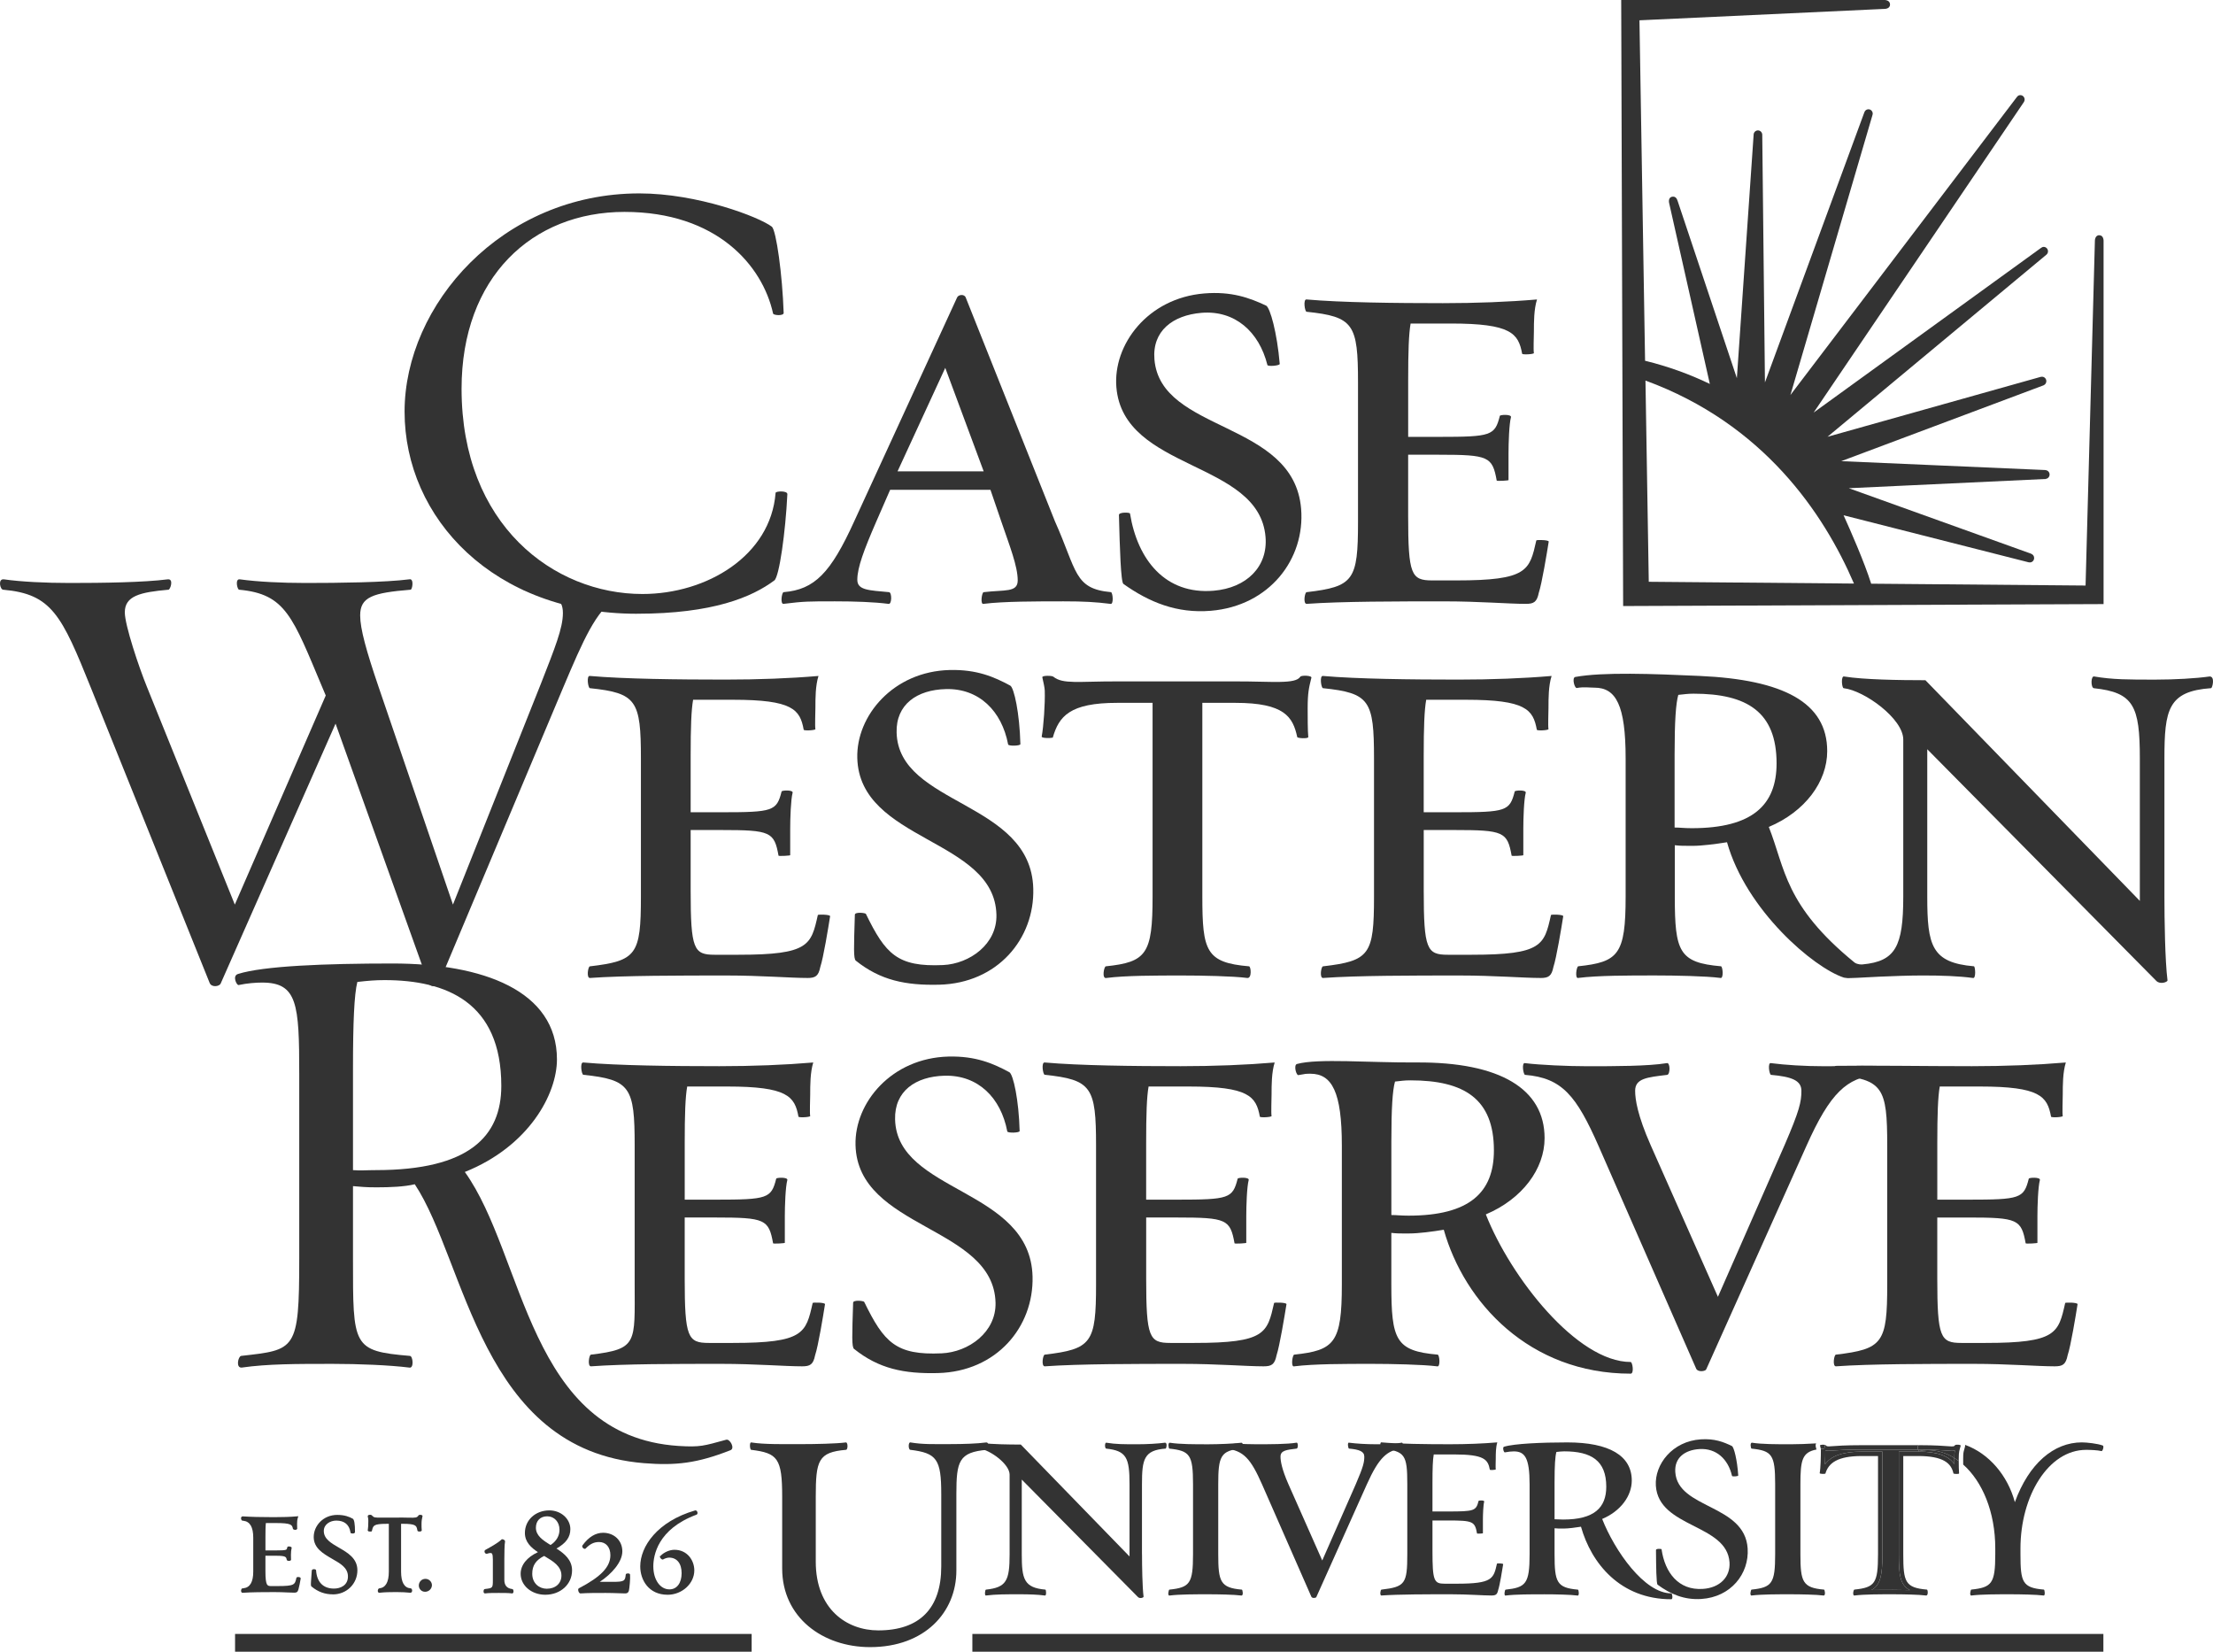 <?xml version="1.0" encoding="UTF-8"?> <svg xmlns="http://www.w3.org/2000/svg" width="201" height="150" viewBox="0 0 201 150" fill="none"><g id="Case_Western_Reserve_University" clip-path="url(#clip0_2107_442)"><g id="Group"><path id="Vector" d="M57.844 55.738C44.849 55.738 36.747 47.059 36.747 37.38C36.747 27.701 45.581 17.564 58.069 17.564C63.357 17.564 68.927 19.692 70.107 20.588C70.501 20.926 71.064 24.954 71.178 28.423C71.178 28.699 70.276 28.647 70.217 28.477C69.263 24.114 65.102 19.244 56.718 19.244C48.334 19.244 41.923 25.175 41.923 35.306C41.923 47.675 50.306 53.944 58.35 53.944C64.201 53.944 69.996 50.472 70.445 44.763C70.445 44.597 71.514 44.541 71.514 44.873C71.345 48.343 70.776 52.374 70.334 52.71C68.306 54.222 64.762 55.736 57.844 55.736" fill="#333333"></path><path id="Vector_2" d="M89.344 54.84C89.005 54.95 89.178 53.778 89.344 53.778C91.256 53.546 92.436 53.828 92.436 52.71C92.436 51.424 91.704 49.578 90.975 47.449L89.96 44.483H80.848L79.554 47.449C78.487 49.913 77.867 51.534 77.867 52.656C77.867 53.606 78.935 53.606 80.74 53.776C81.021 53.776 81.021 54.948 80.681 54.838C79.391 54.672 77.644 54.61 75.843 54.61C73.423 54.61 73.029 54.61 71.176 54.838C70.841 54.894 71.009 53.776 71.176 53.776C73.988 53.544 75.451 52.036 77.588 47.339L86.927 27.023C87.039 26.743 87.598 26.685 87.716 27.023L95.815 47.339C97.837 51.852 97.535 53.47 100.904 53.776C101.069 53.79 101.183 54.948 100.846 54.838C99.491 54.672 98.458 54.61 96.601 54.61C94.181 54.61 91.144 54.61 89.344 54.838M81.522 42.803H89.344L85.855 33.407L81.522 42.803Z" fill="#333333"></path><path id="Vector_3" d="M102.038 53.03C101.799 52.88 101.706 49.746 101.63 46.773C101.608 46.493 102.623 46.521 102.635 46.637C103.32 50.848 105.843 54.006 110.218 53.648C113.245 53.398 115.171 51.442 114.944 48.761C114.367 41.789 102.036 42.809 101.397 35.168C101.077 31.319 104.221 27.073 109.378 26.649C111.847 26.447 113.477 27.043 115.004 27.757C115.358 27.953 115.995 30.203 116.234 33.048C116.244 33.214 115.123 33.306 115.113 33.142C114.355 30.115 112.156 28.163 109.131 28.409C106.498 28.629 104.641 30.073 104.854 32.639C105.41 39.33 117.507 38.166 118.176 46.199C118.556 50.77 115.298 55.026 109.975 55.468C106.888 55.724 104.375 54.69 102.038 53.03Z" fill="#333333"></path><path id="Vector_4" d="M138.587 54.84C137.014 54.84 134.366 54.612 131.217 54.612C126.944 54.612 121.824 54.612 118.676 54.84C118.339 54.84 118.508 53.778 118.676 53.778C122.954 53.274 123.344 52.711 123.344 47.395V34.751C123.344 29.433 122.954 28.761 118.676 28.313C118.508 28.313 118.339 27.136 118.676 27.196C121.824 27.476 126.775 27.532 131.05 27.532C134.087 27.532 137.016 27.418 139.601 27.196C139.319 28.093 139.319 29.265 139.319 30.103C139.319 30.553 139.261 31.783 139.319 32.063C139.319 32.177 138.25 32.231 138.25 32.121C137.912 30.271 137.237 29.381 131.782 29.381H128.121C127.955 30.331 127.9 31.893 127.9 34.527V39.674H130.71C135.438 39.674 135.773 39.562 136.226 37.77C136.226 37.658 137.293 37.602 137.237 37.882C137.07 38.5 137.014 40.232 137.014 41.182V43.59C137.122 43.646 135.942 43.702 135.942 43.646C135.55 41.464 135.211 41.296 130.708 41.296H127.898V46.835C127.898 52.209 128.178 52.711 130.091 52.711H132.282C138.752 52.711 138.923 51.817 139.54 49.077C139.54 49.019 140.666 49.019 140.666 49.185C140.497 50.251 140.045 52.992 139.765 53.828C139.596 54.672 139.315 54.84 138.583 54.84" fill="#333333"></path></g><g id="Group_2"><path id="Vector_5" d="M200.665 61.438C199.434 61.61 197.537 61.72 195.752 61.72C193.298 61.72 191.903 61.72 190.229 61.438C189.891 61.328 189.891 62.44 190.17 62.498C193.796 62.883 194.355 64.107 194.355 68.881V81.815L174.88 61.774C172.48 61.774 169.242 61.72 167.512 61.438C167.18 61.328 167.29 62.498 167.457 62.498C169.351 62.718 172.868 65.275 172.868 67.161V81.431C172.868 85.965 172.153 87.3 169.182 87.582C169.114 87.594 168.726 87.611 168.442 87.412C162.079 82.219 162.153 78.895 160.655 75.098C163.95 73.712 165.96 70.99 165.96 68.215C165.96 63.773 161.934 61.726 154.402 61.386C150.131 61.19 145.576 61.02 143.078 61.478C142.742 61.54 143.02 62.587 143.247 62.475C143.858 62.365 144.38 62.45 144.825 62.45C146.778 62.45 147.651 64.043 147.651 68.877V81.427C147.651 86.701 146.985 87.367 143.355 87.752C143.187 87.752 143.02 88.92 143.355 88.81C145.144 88.586 147.878 88.586 150.336 88.586C152.117 88.586 154.965 88.64 156.246 88.81C156.581 88.922 156.471 87.752 156.306 87.752C152.505 87.421 152.117 86.423 152.117 81.427V76.76C152.617 76.816 152.895 76.816 153.735 76.816C154.575 76.816 155.856 76.65 156.859 76.488C158.597 82.667 164.73 87.89 167.477 88.782C167.528 88.798 167.845 88.83 167.845 88.83L168.599 88.804C168.609 88.804 172.201 88.588 174.655 88.588C176.384 88.588 177.895 88.642 179.176 88.812C179.509 88.924 179.399 87.754 179.288 87.754C175.437 87.422 175.047 85.871 175.047 81.429V68.043L195.861 89.09C196.198 89.42 196.868 89.196 196.868 89.032C196.642 87.254 196.588 83.479 196.588 81.429V68.879C196.588 64.435 196.924 62.772 200.827 62.495C200.944 62.495 201.223 61.386 200.665 61.436M153.661 75.212C152.937 75.212 152.601 75.152 152.099 75.152V68.491C152.099 65.491 152.213 63.883 152.435 63.105C153.048 63.053 153.214 62.997 153.825 62.997C158.686 62.997 161.361 64.661 161.361 69.325C161.361 73.1 159.184 75.212 153.659 75.212" fill="#333333"></path><path id="Vector_6" d="M77.737 87.248C77.508 87.086 77.554 86.02 77.644 83.075C77.638 82.797 78.597 82.897 78.647 82.995C80.432 86.656 81.51 87.824 85.65 87.642C88.08 87.528 90.573 85.734 90.502 83.069C90.329 76.132 78.056 76.44 77.865 68.832C77.767 65.007 81.124 60.975 86.257 60.847C88.713 60.787 90.293 61.469 91.765 62.267C92.104 62.481 92.607 64.745 92.679 67.577C92.685 67.745 91.57 67.771 91.564 67.601C90.987 64.563 88.92 62.503 85.913 62.579C83.29 62.643 81.369 63.967 81.437 66.525C81.606 73.184 93.652 72.716 93.849 80.709C93.968 85.258 90.607 89.29 85.306 89.426C82.239 89.5 79.958 89.022 77.739 87.248" fill="#333333"></path><path id="Vector_7" d="M47.559 52.611C47 52.557 47.334 53.555 47.502 53.555C50.238 53.835 51.127 54.279 51.127 55.667C51.127 57.055 50.403 58.831 49.123 62.106L41.141 82.15L34.387 62.386C33.272 59.106 32.713 57.111 32.713 55.891C32.713 54.223 33.828 53.835 37.29 53.555C37.456 53.555 37.625 52.503 37.177 52.611C35 52.893 30.759 52.943 27.75 52.943C25.571 52.943 23.392 52.835 21.774 52.611C21.328 52.557 21.551 53.555 21.722 53.555C25.959 53.947 26.572 56.001 29.308 62.5L29.587 63.162L21.328 82.15L13.348 62.386C12.621 60.606 11.336 56.779 11.336 55.609C11.336 54.113 12.736 53.781 15.3 53.555C15.467 53.555 15.803 52.557 15.246 52.611C13.067 52.893 9.329 52.943 6.316 52.943C4.137 52.943 1.906 52.835 0.344 52.611C-0.213 52.557 0.01 53.555 0.29 53.555C4.697 53.947 5.59 55.835 8.271 62.5L19.039 89.259C19.21 89.703 19.933 89.593 20.046 89.313L30.478 65.718L38.908 89.259C39.075 89.703 39.744 89.593 39.852 89.313L51.127 62.5C53.02 58.013 54.129 55.521 55.918 54.353L47.559 52.611Z" fill="#333333"></path><path id="Vector_8" d="M73.333 88.814C71.773 88.814 69.15 88.59 66.025 88.59C61.781 88.59 56.706 88.59 53.579 88.814C53.243 88.814 53.414 87.758 53.579 87.758C57.82 87.258 58.212 86.704 58.212 81.43V68.88C58.212 63.609 57.818 62.939 53.579 62.497C53.414 62.497 53.243 61.329 53.579 61.387C56.706 61.661 61.615 61.717 65.856 61.717C68.871 61.717 71.773 61.607 74.34 61.387C74.061 62.273 74.061 63.437 74.061 64.269C74.061 64.713 74.006 65.936 74.061 66.214C74.061 66.328 72.997 66.382 72.997 66.268C72.666 64.434 71.994 63.549 66.581 63.549H62.953C62.786 64.493 62.73 66.046 62.73 68.658V73.765H65.522C70.207 73.765 70.543 73.657 70.989 71.882C70.989 71.768 72.05 71.714 71.992 71.99C71.827 72.6 71.771 74.321 71.771 75.267V77.653C71.882 77.709 70.712 77.763 70.712 77.709C70.322 75.543 69.984 75.379 65.522 75.379H62.73V80.874C62.73 86.206 63.01 86.706 64.905 86.706H67.084C73.5 86.706 73.669 85.82 74.282 83.096C74.282 83.038 75.397 83.038 75.397 83.206C75.23 84.262 74.786 86.984 74.505 87.816C74.338 88.648 74.061 88.816 73.331 88.816" fill="#333333"></path><path id="Vector_9" d="M118.827 66.935C118.827 67.107 117.824 67.045 117.824 66.935C117.43 65.107 116.668 63.829 112.202 63.829H109.205V81.431C109.205 86.37 109.541 87.424 113.446 87.756C113.615 87.756 113.728 88.868 113.282 88.814C111.995 88.644 109.149 88.59 107.364 88.59C104.966 88.59 102.229 88.59 100.496 88.814C100.048 88.926 100.275 87.756 100.442 87.756C104.126 87.37 104.685 86.644 104.685 81.431V63.829H101.459C97.165 63.829 96.177 65.049 95.62 66.989C95.401 67.047 94.556 67.047 94.615 66.881C94.784 65.993 94.932 63.883 94.892 62.717C94.884 62.465 94.784 62.007 94.671 61.509C94.631 61.335 95.539 61.341 95.676 61.457C96.54 62.153 97.937 61.875 101.461 61.881H112.204C115.587 61.875 117.649 62.153 118.102 61.457C118.198 61.305 119.221 61.341 119.105 61.565C118.883 62.453 118.771 62.937 118.771 64.325C118.771 64.993 118.771 66.381 118.827 66.933" fill="#333333"></path><path id="Vector_10" d="M139.922 88.814C138.358 88.814 135.737 88.59 132.61 88.59C128.369 88.59 123.289 88.59 120.164 88.814C119.83 88.814 119.997 87.758 120.164 87.758C124.409 87.258 124.797 86.704 124.797 81.43V68.88C124.797 63.609 124.409 62.939 120.164 62.497C119.997 62.497 119.83 61.329 120.164 61.387C123.289 61.661 128.2 61.717 132.441 61.717C135.456 61.717 138.358 61.607 140.927 61.387C140.644 62.273 140.644 63.437 140.644 64.269C140.644 64.713 140.589 65.936 140.644 66.214C140.644 66.328 139.584 66.382 139.584 66.268C139.251 64.434 138.579 63.549 133.167 63.549H129.538C129.37 64.493 129.311 66.046 129.311 68.658V73.765H132.105C136.797 73.765 137.128 73.657 137.576 71.882C137.576 71.768 138.638 71.714 138.579 71.99C138.413 72.6 138.358 74.321 138.358 75.267V77.653C138.473 77.709 137.297 77.763 137.297 77.709C136.907 75.543 136.571 75.379 132.107 75.379H129.313V80.874C129.313 86.206 129.599 86.706 131.494 86.706H133.669C140.089 86.706 140.258 85.82 140.871 83.096C140.871 83.038 141.984 83.038 141.984 83.206C141.818 84.262 141.369 86.984 141.092 87.816C140.927 88.648 140.646 88.816 139.922 88.816" fill="#333333"></path></g><g id="Group_3"><path id="Vector_11" d="M77.578 122.508C77.347 122.348 77.393 121.276 77.487 118.31C77.479 118.03 78.446 118.128 78.494 118.234C80.289 121.912 81.373 123.092 85.537 122.902C87.978 122.79 90.486 120.984 90.422 118.304C90.245 111.325 77.897 111.635 77.704 103.986C77.608 100.13 80.985 96.083 86.146 95.951C88.619 95.891 90.205 96.577 91.684 97.377C92.03 97.595 92.536 99.867 92.611 102.718C92.611 102.884 91.491 102.914 91.487 102.744C90.904 99.686 88.832 97.617 85.801 97.691C83.16 97.755 81.232 99.088 81.298 101.656C81.463 108.357 93.579 107.889 93.784 115.929C93.899 120.504 90.52 124.559 85.19 124.695C82.1 124.773 79.813 124.296 77.576 122.504" fill="#333333"></path><path id="Vector_12" d="M37.675 107.548C36.723 107.776 35.43 107.828 34.194 107.828C33.129 107.828 32.791 107.774 32.061 107.718V114.311C32.061 122.294 32.007 122.69 37.227 123.136C37.508 123.136 37.621 124.306 37.169 124.196C35.374 123.972 32.568 123.86 30.212 123.86C26.894 123.86 24.315 123.86 21.959 124.196C21.4 124.25 21.623 123.188 21.903 123.136C26.845 122.574 27.179 122.688 27.179 114.311V97.495C27.179 91.186 27.012 89.232 23.81 89.232C23.247 89.232 22.464 89.288 21.676 89.456C21.509 89.51 21.061 88.616 21.622 88.45C23.921 87.722 29.535 87.5 35.655 87.5C43.854 87.5 50.586 89.956 50.586 96.211C50.586 99.339 48.063 104.09 42.22 106.432C47.667 114.029 47.968 130.419 61.624 131.313C63.642 131.439 63.914 131.301 65.96 130.749C66.304 130.657 66.774 131.533 66.35 131.699C63.331 132.887 61.391 133.109 58.483 132.877C43.633 131.675 42.334 114.587 37.673 107.548M32.457 89.176C32.172 90.292 32.061 92.863 32.061 96.995V106.264C32.789 106.324 33.241 106.264 34.14 106.264C42.616 106.264 45.532 103.196 45.532 98.613C45.532 91.018 40.54 89.008 34.926 89.008C34.086 89.008 33.408 89.066 32.457 89.176Z" fill="#333333"></path><path id="Vector_13" d="M72.856 124.083C71.283 124.083 68.647 123.859 65.502 123.859C61.239 123.859 56.819 123.859 53.675 124.083C53.337 124.083 53.508 123.021 53.675 123.021C57.94 122.515 57.645 121.959 57.645 116.654V104.033C57.645 98.726 57.253 98.056 52.986 97.608C52.819 97.608 52.648 96.436 52.986 96.49C56.129 96.77 61.07 96.826 65.337 96.826C68.366 96.826 71.285 96.71 73.865 96.49C73.588 97.386 73.588 98.558 73.588 99.396C73.588 99.842 73.53 101.072 73.588 101.35C73.588 101.463 72.521 101.515 72.521 101.405C72.185 99.562 71.512 98.672 66.067 98.672H62.416C62.246 99.62 62.191 101.18 62.191 103.807V108.947H65.001C69.715 108.947 70.052 108.835 70.499 107.047C70.499 106.933 71.564 106.881 71.512 107.161C71.341 107.777 71.283 109.503 71.283 110.45V112.856C71.397 112.912 70.217 112.968 70.217 112.912C69.825 110.734 69.486 110.568 64.999 110.568H62.189V116.096C62.189 121.459 62.469 121.959 64.38 121.959H66.571C73.023 121.959 73.194 121.067 73.813 118.329C73.813 118.271 74.933 118.271 74.933 118.439C74.766 119.501 74.318 122.239 74.034 123.075C73.865 123.917 73.586 124.083 72.856 124.083Z" fill="#333333"></path><path id="Vector_14" d="M114.761 124.083C113.193 124.083 110.556 123.859 107.408 123.859C103.141 123.859 98.034 123.859 94.894 124.083C94.554 124.083 94.723 123.021 94.894 123.021C99.157 122.515 99.551 121.959 99.551 116.654V104.033C99.551 98.726 99.157 98.056 94.894 97.608C94.723 97.608 94.554 96.436 94.894 96.49C98.034 96.77 102.972 96.826 107.241 96.826C110.27 96.826 113.191 96.71 115.774 96.49C115.492 97.386 115.492 98.558 115.492 99.396C115.492 99.842 115.438 101.072 115.492 101.35C115.492 101.463 114.427 101.515 114.427 101.405C114.091 99.562 113.414 98.672 107.971 98.672H104.323C104.154 99.62 104.102 101.18 104.102 103.807V108.947H106.906C111.623 108.947 111.957 108.835 112.411 107.047C112.411 106.933 113.478 106.881 113.416 107.161C113.249 107.777 113.195 109.503 113.195 110.45V112.856C113.308 112.912 112.13 112.968 112.13 112.912C111.734 110.734 111.402 110.568 106.908 110.568H104.104V116.096C104.104 121.459 104.381 121.959 106.287 121.959H108.48C114.936 121.959 115.102 121.067 115.722 118.329C115.722 118.271 116.847 118.271 116.847 118.439C116.676 119.501 116.226 122.239 115.947 123.075C115.778 123.917 115.496 124.083 114.765 124.083" fill="#333333"></path><path id="Vector_15" d="M127.995 112.021C127.152 112.021 126.871 112.021 126.371 111.965V116.654C126.371 121.681 126.759 122.689 130.578 123.021C130.746 123.021 130.859 124.195 130.521 124.083C129.231 123.919 126.371 123.859 124.57 123.859C122.101 123.859 119.352 123.859 117.553 124.083C117.219 124.195 117.386 123.021 117.553 123.021C121.203 122.629 121.876 121.961 121.876 116.654V104.032C121.876 99.174 120.984 97.51 119.018 97.51C118.57 97.51 118.582 97.52 117.963 97.63C117.742 97.744 117.47 96.719 117.798 96.626C119.726 96.097 124.359 96.519 128.666 96.487C136.242 96.441 140.29 98.89 140.29 103.36C140.29 106.149 138.266 108.889 134.953 110.285C137.2 115.982 143.22 123.689 148.107 123.689C148.274 123.689 148.442 124.749 148.107 124.749C138.901 124.749 132.988 118.27 131.134 111.679C130.127 111.849 128.835 112.017 127.993 112.017M126.704 98.224C126.481 99.008 126.373 100.628 126.373 103.642V110.343C126.873 110.343 127.211 110.399 127.94 110.399C133.494 110.399 135.687 108.275 135.687 104.476C135.687 99.79 132.99 98.112 128.107 98.112C127.492 98.112 127.321 98.164 126.704 98.222" fill="#333333"></path><path id="Vector_16" d="M154.965 124.363C154.908 124.529 154.233 124.641 154.064 124.307L145.2 104.091C143.18 99.508 141.884 97.892 138.523 97.614C138.352 97.614 138.181 96.442 138.523 96.55C139.866 96.716 142.394 96.83 144.133 96.83C146.601 96.83 149.693 96.83 151.377 96.55C151.713 96.442 151.713 97.556 151.431 97.614C149.578 97.834 148.515 97.944 148.515 99.06C148.515 99.846 148.734 101.296 149.916 103.979L156.034 117.772L162.094 103.979C163.443 100.85 163.616 100.066 163.616 99.06C163.616 98.112 162.715 97.78 160.862 97.614C160.695 97.614 160.524 96.442 160.862 96.55C162.157 96.716 163.893 96.83 165.686 96.83C168.215 96.83 168.357 96.772 170.287 96.8C170.645 96.804 170.57 97.616 170.402 97.616C167.768 97.894 166.249 99.178 164.06 104.093L154.967 124.365L154.965 124.363Z" fill="#333333"></path><path id="Vector_17" d="M186.622 124.083C185.051 124.083 182.411 123.859 179.27 123.859C175.001 123.859 169.897 123.859 166.751 124.083C166.416 124.083 166.583 123.021 166.751 123.021C171.019 122.515 171.411 121.959 171.411 116.654V104.033C171.411 98.726 171.019 98.056 166.751 97.608C166.583 97.608 166.442 96.798 166.786 96.794C169.855 96.746 174.834 96.826 179.103 96.826C182.134 96.826 185.053 96.71 187.633 96.49C187.354 97.386 187.354 98.558 187.354 99.396C187.354 99.842 187.298 101.072 187.354 101.35C187.354 101.464 186.289 101.516 186.289 101.406C185.951 99.562 185.28 98.672 179.833 98.672H176.182C176.016 99.62 175.959 101.18 175.959 103.807V108.947H178.767C183.483 108.947 183.818 108.835 184.267 107.047C184.267 106.933 185.332 106.881 185.278 107.161C185.111 107.777 185.053 109.503 185.053 110.451V112.856C185.167 112.912 183.985 112.968 183.985 112.912C183.591 110.735 183.256 110.569 178.765 110.569H175.957V116.096C175.957 121.459 176.237 121.959 178.144 121.959H180.335C186.787 121.959 186.958 121.067 187.575 118.33C187.575 118.272 188.699 118.272 188.699 118.44C188.532 119.501 188.08 122.239 187.798 123.075C187.631 123.917 187.35 124.083 186.62 124.083" fill="#333333"></path></g><path id="Vector_18" d="M86.864 142.634C86.864 146.404 84.004 149.583 79.029 149.583C74.722 149.583 71.043 146.882 71.043 142.448V135.949C71.043 132.438 70.639 131.96 68.225 131.666C68.111 131.666 68.037 130.924 68.258 130.998C69.411 131.186 71.192 131.148 72.865 131.148C74.05 131.148 75.91 131.11 76.8 130.998C77.027 130.924 77.027 131.666 76.84 131.666C74.314 131.884 74.093 132.623 74.093 135.949V141.822C74.093 146.144 76.913 148.064 79.773 148.064C83.524 148.064 85.491 146.07 85.491 142.264V135.687C85.491 132.51 85.085 131.958 82.669 131.664C82.487 131.626 82.487 130.922 82.704 130.996C83.857 131.184 84.712 131.146 86.344 131.146C87.497 131.146 88.722 131.108 89.576 130.996C89.875 130.962 89.727 131.664 89.65 131.664C87.089 131.882 86.864 132.695 86.864 135.687V142.634Z" fill="#333333"></path><path id="Vector_19" d="M103.722 141.152V134.791C103.722 132.539 103.893 131.695 105.873 131.555C105.929 131.555 106.07 130.992 105.788 131.021C105.165 131.103 104.202 131.161 103.298 131.161C102.052 131.161 101.346 131.161 100.496 131.021C100.329 130.966 100.329 131.527 100.468 131.555C102.309 131.751 102.592 132.373 102.592 134.791V141.35L92.717 131.187C91.6 131.187 90.122 131.163 89.208 131.051L88.88 131.143C88.856 131.303 88.9 131.555 88.957 131.555C89.919 131.669 91.7 132.961 91.7 133.917V141.152C91.7 143.546 91.417 144.164 89.55 144.362C89.465 144.362 89.409 144.924 89.55 144.896C90.456 144.784 91.361 144.784 92.607 144.784C93.483 144.784 94.247 144.81 94.898 144.896C95.069 144.952 95.013 144.362 94.954 144.362C93.003 144.192 92.804 143.404 92.804 141.152V134.369L103.358 145.036C103.527 145.208 103.867 145.092 103.867 145.006C103.754 144.108 103.726 142.192 103.726 141.152" fill="#333333"></path><path id="Vector_20" d="M109.776 144.785C108.502 144.785 107.145 144.785 106.239 144.897C106.009 144.953 106.152 144.363 106.206 144.363C108.076 144.167 108.359 143.799 108.359 141.153V134.792C108.359 132.119 108.076 131.751 106.206 131.557C106.15 131.557 106.04 130.993 106.265 131.023C107.143 131.163 108.5 131.163 109.774 131.163C110.622 131.163 112.094 131.105 112.743 131.023C112.97 130.993 112.856 131.557 112.797 131.557C110.846 131.697 110.649 132.288 110.649 134.792V141.153C110.649 143.657 110.846 144.193 112.797 144.363C112.856 144.363 112.97 144.925 112.743 144.897C112.092 144.811 110.62 144.785 109.774 144.785" fill="#333333"></path><path id="Vector_21" d="M119.559 145.036L124.14 134.817C125.247 132.341 126.009 131.695 127.338 131.554C127.426 131.554 127.48 130.962 127.309 131.018C126.433 131.16 126.234 131.16 124.962 131.16C124.055 131.16 123.179 131.102 122.528 131.018C122.359 130.962 122.443 131.554 122.528 131.554C123.46 131.64 123.915 131.807 123.915 132.285C123.915 132.789 123.832 133.185 123.153 134.761L120.096 141.716L117.012 134.761C116.419 133.407 116.305 132.677 116.305 132.285C116.305 131.721 116.843 131.667 117.776 131.554C117.917 131.526 117.917 130.962 117.748 131.018C116.9 131.16 115.344 131.16 114.098 131.16C113.545 131.16 112.835 131.138 112.216 131.1L111.171 131.248C111.179 131.394 111.225 131.554 111.268 131.554C112.964 131.695 113.615 132.511 114.634 134.817L119.107 145.006C119.189 145.178 119.531 145.122 119.561 145.036" fill="#333333"></path><path id="Vector_22" d="M135.484 144.896C134.69 144.896 133.363 144.784 131.78 144.784C129.629 144.784 127.052 144.784 125.468 144.896C125.299 144.896 125.386 144.362 125.468 144.362C127.619 144.11 127.82 143.828 127.82 141.152V134.791C127.82 132.115 127.619 131.779 125.468 131.555C125.386 131.555 125.299 130.961 125.468 130.989C127.054 131.129 129.544 131.159 131.693 131.159C133.221 131.159 134.69 131.101 135.995 130.989C135.856 131.443 135.856 132.031 135.856 132.453C135.856 132.679 135.826 133.299 135.856 133.439C135.856 133.495 135.317 133.523 135.317 133.467C135.146 132.537 134.807 132.085 132.061 132.085H130.222C130.135 132.565 130.107 133.353 130.107 134.675V137.264H131.522C133.9 137.264 134.069 137.21 134.294 136.309C134.294 136.253 134.831 136.227 134.805 136.367C134.72 136.677 134.688 137.548 134.688 138.026V139.238C134.746 139.266 134.155 139.294 134.155 139.266C133.956 138.166 133.786 138.082 131.522 138.082H130.107V140.868C130.107 143.57 130.248 143.824 131.211 143.824H132.314C135.568 143.824 135.653 143.374 135.966 141.996C135.966 141.968 136.529 141.968 136.529 142.052C136.443 142.584 136.222 143.966 136.077 144.388C135.991 144.81 135.854 144.892 135.482 144.892" fill="#333333"></path><path id="Vector_23" d="M142.014 138.815C141.588 138.815 141.448 138.815 141.196 138.789V141.155C141.196 143.689 141.393 144.195 143.315 144.363C143.399 144.363 143.458 144.953 143.287 144.899C142.636 144.813 141.196 144.787 140.288 144.787C139.044 144.787 137.657 144.787 136.75 144.899C136.579 144.955 136.666 144.363 136.75 144.363C138.587 144.167 138.929 143.827 138.929 141.155V134.794C138.929 132.344 138.475 131.808 137.486 131.808C137.261 131.808 137.004 131.838 136.696 131.894C136.579 131.95 136.439 131.414 136.612 131.384C137.514 131.104 140.035 130.992 142.35 130.992C146.173 130.992 148.209 132.204 148.209 134.456C148.209 135.862 147.188 137.243 145.52 137.945C146.652 140.819 149.341 144.701 151.801 144.701C151.886 144.701 151.968 145.236 151.801 145.236C147.162 145.236 144.533 141.973 143.596 138.649C143.09 138.731 142.437 138.815 142.012 138.815M141.363 131.862C141.251 132.258 141.196 133.074 141.196 134.596V137.971C141.45 137.971 141.617 137.997 141.986 137.997C144.788 137.997 145.892 136.929 145.892 135.014C145.892 132.648 144.535 131.804 142.071 131.804C141.759 131.804 141.677 131.834 141.363 131.86" fill="#333333"></path><path id="Vector_24" d="M150.555 143.912C150.434 143.836 150.42 142.256 150.408 140.764C150.398 140.622 150.911 140.646 150.915 140.7C151.22 142.826 152.46 144.437 154.659 144.297C156.187 144.201 157.172 143.234 157.087 141.886C156.858 138.376 150.649 138.772 150.396 134.925C150.274 132.987 151.894 130.877 154.491 130.713C155.731 130.635 156.547 130.951 157.309 131.325C157.485 131.425 157.787 132.563 157.879 133.995C157.885 134.081 157.319 134.115 157.313 134.031C156.961 132.503 155.877 131.501 154.35 131.597C153.021 131.681 152.077 132.391 152.161 133.683C152.38 137.054 158.47 136.578 158.734 140.624C158.882 142.928 157.206 145.039 154.523 145.211C152.967 145.309 151.715 144.769 150.553 143.912" fill="#333333"></path><g id="Group_4"><path id="Vector_25" d="M21.983 144.646L21.919 144.574C21.873 144.495 21.901 144.371 21.935 144.313L21.965 144.261L22.114 144.237C22.706 144.174 23.002 143.67 23.002 142.725V139.641C23.002 138.689 22.706 138.179 22.112 138.109L22.029 138.099C21.929 138.099 21.893 137.949 21.893 137.877C21.893 137.839 21.901 137.801 21.921 137.775C21.947 137.731 21.993 137.709 22.046 137.709C22.745 137.757 23.718 137.781 24.874 137.781C25.698 137.781 26.373 137.759 26.942 137.709L27.097 137.695L27.05 137.843C26.996 138.021 26.982 138.189 26.982 138.409C26.982 138.507 26.982 138.707 26.992 138.787L26.998 138.831L26.966 138.879C26.936 138.915 26.888 138.933 26.821 138.933C26.767 138.933 26.636 138.923 26.604 138.833C26.538 138.471 26.451 138.315 25.05 138.315H24.148C24.114 138.609 24.11 139.099 24.11 139.589V140.801H25.071C26.031 140.801 26.04 140.749 26.074 140.597L26.086 140.531C26.098 140.491 26.132 140.439 26.232 140.439C26.232 140.439 26.401 140.443 26.459 140.505L26.498 140.547L26.484 140.601C26.45 140.737 26.425 140.969 26.425 141.213C26.425 141.321 26.425 141.521 26.433 141.601L26.439 141.639L26.415 141.687C26.387 141.731 26.333 141.753 26.248 141.753C26.17 141.753 26.074 141.735 26.044 141.657C25.993 141.391 25.971 141.285 25.069 141.285H24.108V142.683C24.108 144.039 24.289 144.039 24.645 144.039H25.191C26.751 144.039 26.781 143.915 26.918 143.309C26.918 143.287 26.938 143.215 27.083 143.215C27.179 143.215 27.245 143.237 27.28 143.281L27.312 143.319L27.306 143.383C27.266 143.633 27.173 144.121 27.105 144.347C27.038 144.594 26.922 144.638 26.717 144.638C26.558 144.638 26.349 144.628 26.106 144.618C25.766 144.602 25.354 144.586 24.908 144.586C23.999 144.586 22.852 144.592 22.054 144.648H21.977L21.983 144.646Z" fill="#333333"></path><path id="Vector_26" d="M30.24 144.791C29.501 144.791 28.884 144.565 28.293 144.079C28.222 144.021 28.224 143.927 28.27 143.297C28.285 143.102 28.305 142.876 28.317 142.638C28.317 142.622 28.327 142.504 28.516 142.504C28.705 142.504 28.711 142.604 28.711 142.634C28.785 143.683 29.362 144.267 30.333 144.267C30.918 144.267 31.603 143.979 31.603 143.169C31.603 142.36 30.9 141.988 30.154 141.556C29.338 141.082 28.494 140.596 28.494 139.58C28.494 138.564 29.352 137.576 30.632 137.576C31.314 137.576 31.724 137.748 32.035 137.918C32.174 137.986 32.244 138.394 32.244 139.128C32.244 139.16 32.23 139.268 32.037 139.268L31.86 139.24L31.828 139.138C31.718 138.46 31.273 138.092 30.548 138.092C29.997 138.092 29.41 138.422 29.41 139.036C29.41 139.758 30.076 140.14 30.779 140.548C31.567 141.002 32.461 141.518 32.461 142.604C32.461 143.833 31.485 144.795 30.236 144.795" fill="#333333"></path><path id="Vector_27" d="M34.457 144.65C34.395 144.65 34.325 144.604 34.315 144.502C34.307 144.412 34.341 144.268 34.447 144.246C35.026 144.187 35.316 143.68 35.316 142.724V138.386H35.115C33.939 138.386 33.899 138.552 33.8 138.946L33.768 139.068L33.708 139.082C33.673 139.09 33.627 139.09 33.609 139.09C33.511 139.09 33.454 139.072 33.424 139.028L33.394 138.986L33.408 138.928C33.436 138.778 33.454 138.49 33.454 138.108C33.454 137.96 33.44 137.894 33.416 137.782L33.398 137.688L33.42 137.638C33.458 137.576 33.545 137.564 33.611 137.564C33.69 137.564 33.74 137.58 33.772 137.616C33.965 137.828 34.041 137.832 34.715 137.824L36.582 137.818C36.793 137.818 36.97 137.824 37.119 137.828C37.756 137.842 37.878 137.828 38.003 137.634C38.015 137.612 38.045 137.568 38.184 137.568C38.266 137.568 38.321 137.59 38.351 137.634L38.383 137.678L38.363 137.744C38.315 137.968 38.286 138.092 38.286 138.424C38.286 138.574 38.286 138.828 38.304 138.942L38.31 138.984L38.282 139.024C38.262 139.056 38.222 139.086 38.095 139.086C38.049 139.086 37.91 139.086 37.91 138.968L37.901 138.936C37.824 138.558 37.79 138.384 36.576 138.384H36.429V142.722C36.429 143.692 36.717 144.2 37.291 144.244C37.384 144.244 37.434 144.35 37.434 144.454C37.434 144.568 37.368 144.646 37.271 144.646C36.962 144.608 36.465 144.584 35.991 144.584C35.38 144.584 34.914 144.596 34.473 144.646H34.451L34.457 144.65Z" fill="#333333"></path><path id="Vector_28" d="M38.041 143.983C38.041 143.677 38.278 143.383 38.642 143.383C38.978 143.383 39.231 143.661 39.231 143.955C39.231 144.265 38.964 144.557 38.612 144.557C38.26 144.557 38.039 144.277 38.039 143.983" fill="#333333"></path><path id="Vector_29" d="M46.497 144.707L46.483 144.703C46.178 144.663 45.709 144.663 45.297 144.663C44.885 144.663 44.381 144.663 44.069 144.705C44.009 144.711 43.955 144.681 43.931 144.615C43.922 144.589 43.919 144.561 43.919 144.529C43.919 144.389 43.969 144.305 44.055 144.305C44.751 144.221 44.765 144.221 44.765 143.479V141.631C44.765 141.077 44.674 141.035 44.548 141.035C44.469 141.035 44.363 141.059 44.22 141.107C44.105 141.113 44.043 141.039 44.021 140.973C43.993 140.889 44.009 140.807 44.069 140.763L44.19 140.695C44.624 140.453 45.221 140.123 45.544 139.819L45.575 139.791L45.625 139.787C45.691 139.787 45.79 139.837 45.836 139.891L45.866 139.929L45.87 140.013C45.82 140.215 45.808 141.133 45.808 141.589V143.481C45.808 143.975 46.044 144.251 46.517 144.307C46.59 144.307 46.64 144.391 46.64 144.529C46.64 144.701 46.529 144.709 46.507 144.709H46.497V144.707Z" fill="#333333"></path><path id="Vector_30" d="M49.524 144.827C48.272 144.827 47.289 143.989 47.289 142.921C47.289 142.129 47.858 141.422 48.857 140.958C48.258 140.562 47.675 140.054 47.675 139.216C47.675 138.048 48.632 137.166 49.898 137.166C50.949 137.166 51.803 137.93 51.803 138.868C51.803 139.592 51.424 140.128 50.543 140.632C51.255 141.084 51.958 141.655 51.958 142.613C51.958 143.875 50.913 144.827 49.526 144.827M49.422 141.302C48.666 141.685 48.342 142.171 48.342 142.921C48.342 143.813 49.004 144.281 49.657 144.281C50.455 144.281 50.993 143.799 50.993 143.085C50.993 142.237 50.25 141.793 49.46 141.324L49.422 141.302ZM49.701 137.704C49.076 137.704 48.674 138.108 48.674 138.736C48.674 139.434 49.249 139.85 50.007 140.31C50.535 139.962 50.817 139.484 50.817 138.922C50.817 138.216 50.348 137.704 49.701 137.704Z" fill="#333333"></path><path id="Vector_31" d="M56.809 144.707C56.662 144.707 56.445 144.699 56.194 144.689C55.842 144.677 55.418 144.663 55.016 144.663C54.089 144.663 53.418 144.663 52.728 144.707C52.604 144.707 52.547 144.547 52.527 144.479C52.487 144.331 52.533 144.267 52.58 144.239C54.584 143.195 55.44 142.297 55.44 141.235C55.44 140.509 55.036 140.039 54.413 140.039C53.954 140.039 53.605 140.207 53.201 140.619L53.17 140.649L53.104 140.659C53.012 140.659 52.933 140.569 52.903 140.509C52.873 140.443 52.877 140.379 52.915 140.331C53.468 139.579 54.095 139.199 54.775 139.199C55.788 139.199 56.525 139.909 56.525 140.885C56.525 141.861 55.54 142.951 54.475 143.655H55.663C56.7 143.655 56.776 143.575 56.833 143.005C56.833 142.933 56.905 142.891 57.044 142.891C57.205 142.891 57.227 142.969 57.227 143.015C57.263 143.287 57.17 144.273 57.124 144.441C57.094 144.555 57.028 144.703 56.805 144.703" fill="#333333"></path><path id="Vector_32" d="M60.63 144.827C58.927 144.827 58.151 143.493 58.151 142.253C58.151 140.446 59.691 138.174 63.126 137.172L63.168 137.166C63.273 137.166 63.335 137.268 63.351 137.36C63.365 137.454 63.329 137.532 63.255 137.558C59.721 138.868 59.339 141.274 59.339 142.245C59.339 143.459 59.956 144.339 60.806 144.339C61.478 144.339 61.91 143.761 61.91 142.869C61.91 141.977 61.476 141.454 60.774 141.454C60.597 141.454 60.348 141.547 60.248 141.611L60.183 141.631C60.079 141.631 59.958 141.474 59.944 141.414L59.926 141.334L60.002 141.29C60.302 140.972 60.818 140.744 61.257 140.744C62.428 140.744 63.062 141.709 63.062 142.615C63.062 143.815 61.948 144.829 60.63 144.829" fill="#333333"></path></g><g id="Group_5"><path id="Vector_33" d="M190.972 131.27C191.143 131.298 190.972 131.836 190.862 131.778C190.522 131.694 189.853 131.668 189.483 131.668C186.029 131.668 183.513 135.888 183.513 140.617V141.151C183.513 143.685 183.686 144.193 185.636 144.359C185.722 144.359 185.776 144.951 185.609 144.895C184.93 144.811 183.487 144.785 182.608 144.785C181.364 144.785 179.977 144.785 179.071 144.895C178.844 144.951 178.988 144.359 179.043 144.359C180.912 144.165 181.224 143.797 181.224 141.151V140.617C181.224 137.289 180.042 134.536 178.311 133.004C178.309 132.8 178.309 132.604 178.309 132.48C178.309 131.978 178.337 131.878 178.404 131.642C178.422 131.578 178.442 131.508 178.464 131.42C178.488 131.352 178.492 131.28 178.482 131.214C180.659 132.002 182.351 133.996 183.004 136.42C184.279 132.906 186.542 130.99 189.089 130.99C189.543 130.99 190.522 131.1 190.972 131.27Z" fill="#333333"></path><path id="Vector_34" d="M177.572 131.244C177.62 131.168 178.134 131.188 178.08 131.302C177.966 131.75 177.907 131.778 177.907 132.48V132.678C177.777 132.58 177.644 132.49 177.507 132.406C177.507 132.08 177.523 131.89 177.556 131.728C177.387 131.77 177.174 131.756 176.882 131.734C176.426 131.7 175.662 131.644 174.231 131.644H174.217C174.173 131.5 174.151 131.288 174.263 131.27C174.289 131.26 174.313 131.252 174.34 131.244C177.262 131.25 177.401 131.496 177.572 131.244Z" fill="#333333"></path><path id="Vector_35" d="M177.907 132.679C177.907 133.045 177.913 133.571 177.937 133.806C177.937 133.888 177.425 133.862 177.425 133.806C177.228 132.879 176.492 132.229 174.231 132.229H172.868V141.152C172.868 143.655 173.039 144.193 175.017 144.359C175.101 144.359 175.16 144.925 174.934 144.895C174.279 144.811 172.838 144.785 171.934 144.785C170.717 144.785 169.331 144.785 168.452 144.895C168.227 144.951 168.34 144.359 168.426 144.359C170.293 144.163 170.575 143.797 170.575 141.152V132.229H169.099C166.923 132.229 166.072 132.849 165.793 133.832C165.674 133.862 165.25 133.862 165.278 133.774C165.365 133.327 165.385 132.225 165.385 131.633C165.385 131.617 165.383 131.599 165.381 131.581C165.475 131.571 165.574 131.563 165.676 131.555C165.707 131.555 165.761 131.369 165.755 131.217C165.785 131.225 165.805 131.233 165.815 131.245C166.028 131.489 166.044 131.245 169.099 131.245H174.34C174.313 131.253 174.289 131.261 174.263 131.271C174.151 131.289 174.173 131.501 174.217 131.645H169.099C167.638 131.645 166.874 131.701 166.464 131.731C166.157 131.755 165.956 131.769 165.787 131.707C165.787 131.977 165.781 132.497 165.757 132.985C166.324 132.199 167.409 131.829 169.099 131.829H170.977V141.152C170.977 143.143 170.748 143.993 169.98 144.399C170.615 144.385 171.296 144.385 171.934 144.385C172.328 144.385 172.902 144.391 173.469 144.407C172.565 143.939 172.466 142.985 172.466 141.152V131.829H174.291C175.95 131.837 176.995 132.205 177.507 132.965C177.505 132.809 177.505 132.645 177.505 132.481C177.505 132.455 177.505 132.431 177.507 132.407C177.644 132.491 177.777 132.581 177.907 132.679Z" fill="#333333"></path><path id="Vector_36" d="M177.555 131.729C177.523 131.89 177.507 132.08 177.507 132.406C176.759 131.944 175.937 131.695 175.083 131.695C174.8 131.695 174.544 131.723 174.291 131.779C174.271 131.779 174.241 131.721 174.217 131.645H174.231C175.662 131.645 176.426 131.701 176.882 131.735C177.174 131.757 177.387 131.771 177.555 131.729Z" fill="#333333"></path><path id="Vector_37" d="M177.505 132.479C177.505 132.643 177.505 132.807 177.507 132.963C176.995 132.203 175.95 131.835 174.291 131.827V131.777C174.545 131.721 174.8 131.693 175.083 131.693C175.937 131.693 176.76 131.943 177.507 132.405C177.505 132.429 177.505 132.453 177.505 132.479Z" fill="#333333"></path><path id="Vector_38" d="M174.291 131.779V131.829H172.466V141.151C172.466 142.985 172.565 143.939 173.469 144.407C172.902 144.391 172.328 144.385 171.934 144.385C171.296 144.385 170.615 144.385 169.98 144.399C170.748 143.993 170.977 143.143 170.977 141.151V131.829H169.099C167.409 131.829 166.324 132.198 165.757 132.984C165.781 132.496 165.787 131.976 165.787 131.707C165.956 131.769 166.157 131.755 166.464 131.731C166.874 131.701 167.638 131.645 169.099 131.645H174.217C174.241 131.721 174.271 131.779 174.291 131.779Z" fill="#333333"></path><path id="Vector_39" d="M165.755 131.216C165.761 131.368 165.707 131.554 165.676 131.554C165.574 131.562 165.475 131.57 165.381 131.58C165.367 131.494 165.329 131.38 165.307 131.274C165.293 131.2 165.614 131.182 165.755 131.216Z" fill="#333333"></path><path id="Vector_40" d="M165.676 144.361C165.731 144.361 165.849 144.925 165.62 144.895C164.969 144.811 163.497 144.785 162.647 144.785C161.375 144.785 160.016 144.785 159.11 144.895C158.885 144.951 159.027 144.361 159.082 144.361C160.949 144.165 161.232 143.797 161.232 141.151V134.79C161.232 132.117 160.949 131.749 159.082 131.555C159.027 131.555 158.913 130.991 159.14 131.021C160.016 131.161 161.375 131.161 162.647 131.161C163.27 131.161 164.227 131.129 164.951 131.081C164.909 131.163 164.894 131.257 164.913 131.353C164.925 131.409 164.939 131.469 164.955 131.525C164.965 131.565 164.981 131.625 164.983 131.633V131.639C163.674 131.887 163.526 132.621 163.526 134.79V141.151C163.526 143.657 163.725 144.193 165.676 144.361Z" fill="#333333"></path></g><path id="Vector_41" d="M68.27 148.385H21.35V150.001H68.27V148.385Z" fill="#333333"></path><path id="Vector_42" d="M191.044 148.385H88.317V150.001H191.044V148.385Z" fill="#333333"></path><path id="Vector_43" d="M190.681 21.362C190.275 21.348 190.273 21.856 190.273 21.856L189.426 53.176L169.953 53.008C169.324 51.02 168.064 48.159 167.447 46.795L184.277 51.071V51.066C184.305 51.071 184.335 51.077 184.365 51.077C184.58 51.077 184.755 50.897 184.755 50.675C184.755 50.501 184.653 50.359 184.502 50.303L184.506 50.295C184.359 50.241 172.625 46.027 167.923 44.337L185.79 43.499V43.491C185.995 43.479 186.158 43.305 186.158 43.093C186.158 42.882 185.995 42.708 185.79 42.696V42.688L167.234 41.88L185.623 34.988V34.984C185.762 34.924 185.863 34.781 185.863 34.617C185.863 34.395 185.688 34.212 185.471 34.212C185.441 34.212 185.408 34.217 185.382 34.224L185.378 34.217L165.988 39.666L185.861 23.136C185.955 23.062 186.013 22.95 186.013 22.824C186.013 22.602 185.837 22.42 185.621 22.42C185.513 22.42 185.451 22.468 185.346 22.538L164.727 37.468L183.822 9.27C183.865 9.204 183.891 9.126 183.891 9.042C183.891 8.82 183.718 8.64 183.499 8.64C183.354 8.64 183.27 8.696 183.163 8.842L162.619 35.872L170.072 10.445C170.086 10.405 170.094 10.365 170.094 10.325C170.094 10.101 169.919 9.923 169.704 9.923C169.527 9.923 169.383 10.041 169.332 10.203L160.305 34.73C160.305 34.73 160.06 12.245 160.06 12.243C160.06 12.021 159.883 11.841 159.668 11.841C159.453 11.841 159.276 12.021 159.276 12.243V12.253C159.224 13.019 158.125 29.017 157.755 34.343L152.382 18.272C152.308 18.012 152.157 17.802 151.855 17.87C151.474 17.96 151.606 18.454 151.606 18.454L155.299 34.867C153.457 33.977 151.488 33.269 149.417 32.763L148.907 1.844L171.135 0.809C171.135 0.809 171.664 0.833 171.664 0.413C171.664 -0.035 171.119 -0.001 171.119 -0.001H147.249L147.425 55.038L191.061 54.86V21.868C191.061 21.868 191.075 21.376 190.677 21.362M149.753 52.832L149.453 34.56C160.169 38.486 165.648 46.609 168.39 52.996L149.753 52.834V52.832Z" fill="#333333"></path></g><defs><clipPath id="clip0_2107_442"><rect width="201" height="150" fill="white"></rect></clipPath></defs></svg> 